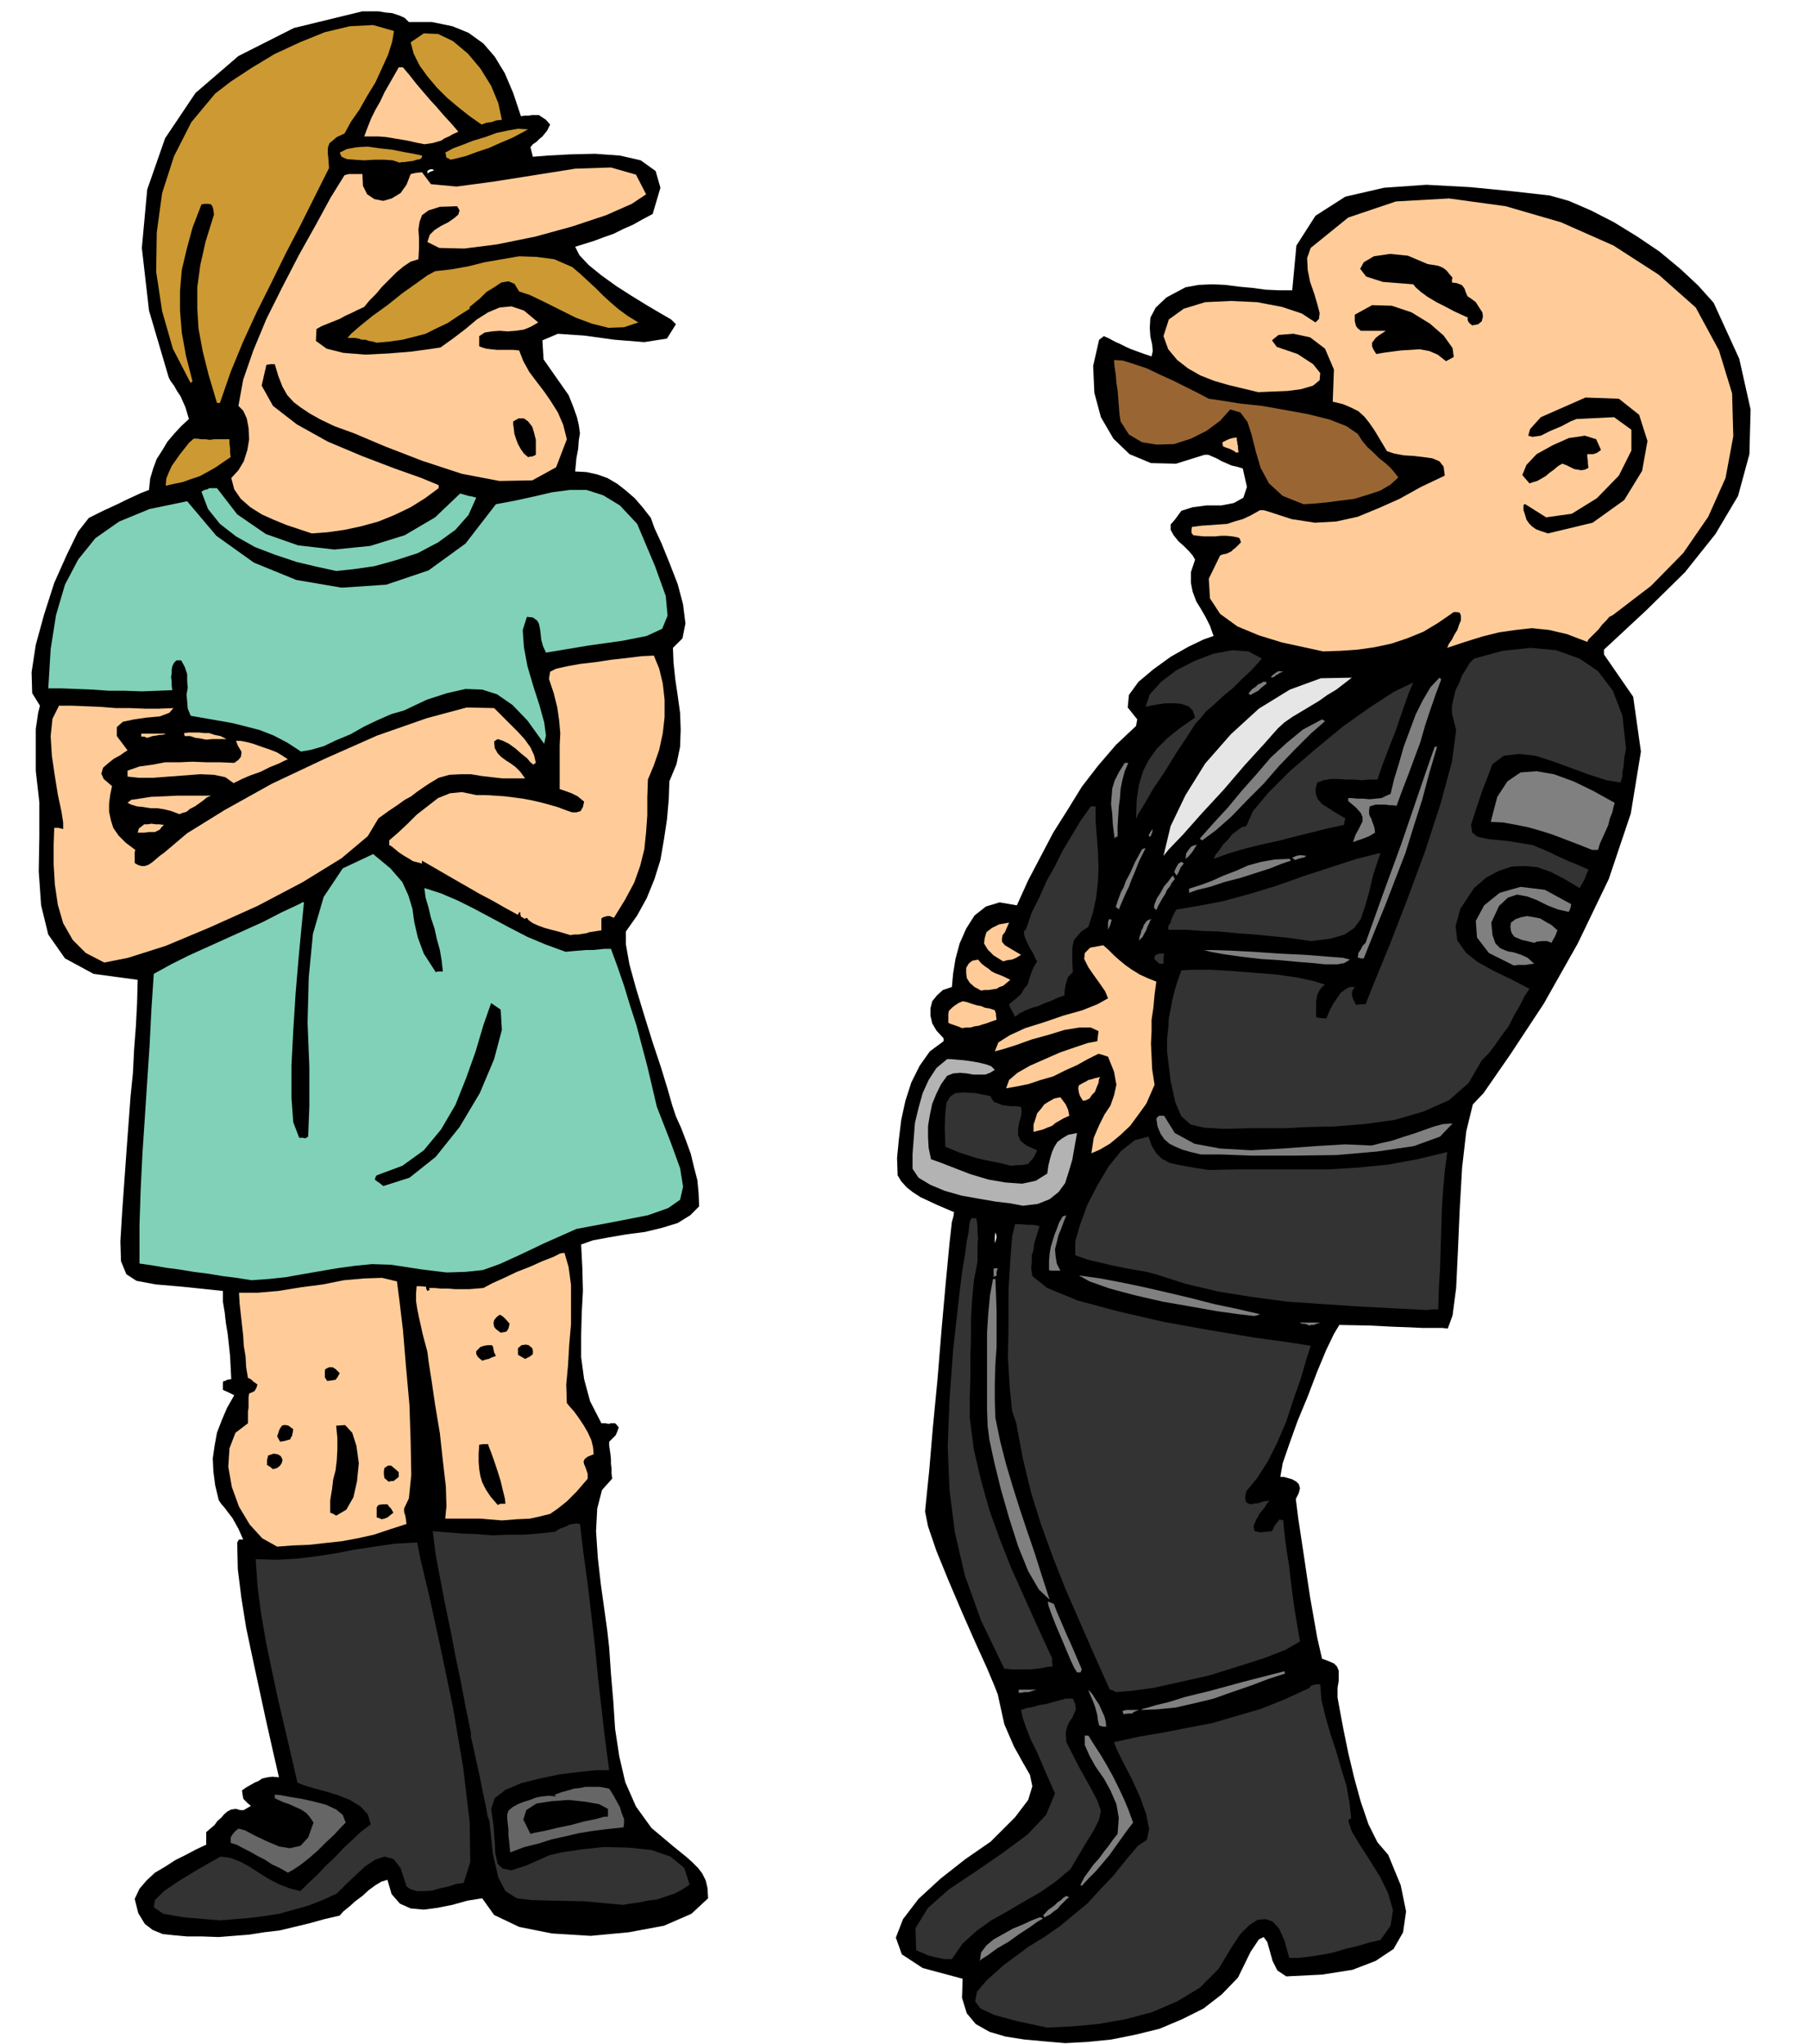<svg xmlns="http://www.w3.org/2000/svg" fill-rule="evenodd" height="554.139" preserveAspectRatio="none" stroke-linecap="round" viewBox="0 0 3035 3429" width="490.455"><style>.brush0{fill:#fff}.brush1{fill:#000}.pen1{stroke:none}.brush2{fill:#333}.brush3{fill:gray}.brush5{fill:#fc9}.brush6{fill:#80d1b8}.brush10{fill:#c93}</style><path class="pen1 brush1" d="m1787 3428-35-3-33-3-32-5-27-8-23-13-15-18-8-26 1-32-67-18-35-23-10-28 12-31 26-34 37-34 42-33 42-29 41-41 22-29 7-23-4-19-12-21-15-27-16-37-11-50-5-13-13-31-20-44-22-50-23-54-20-49-14-41-5-25 2-20 5-49 6-71 8-83 7-86 7-78 6-63 4-36 2-7 1-4v-3l1-2-14-6-14-6-15-7-13-6-14-9-10-8-9-10-6-10-1-29 3-31 4-33 7-32 10-31 14-28 17-24 23-17v-5l-12-13-7-12-3-13v-12l3-12 8-10 10-9 15-5 2-22 4-25 7-26 11-25 14-22 19-15 23-7 29 5 19-42 21-40 21-40 24-38 24-39 27-35 30-35 34-32 1-6 1-5-16-20 2-21 16-22 25-21 29-21 30-17 25-12 17-6-6-17-7-14-8-14-8-13-6-16-3-15v-18l7-21-4-7-6-7-9-9-9-8-8-10-5-9v-9l7-8 11-15 19-6 23-3h25l21-4 16-9 6-18-7-31-10-3-9-2-9-4-7-3-9-5-7-3-7-3h-6l-48 15-42-1-36-15-27-26-21-36-11-41-2-45 10-44 4-3 4-3 9 4 9 5 9 4 10 5 9 4 11 4 11 4 12 4 2-9-1-11-3-13-1-15 1-17 9-17 18-17 32-17 22-4 23-1 22 1 23 3 22 2 22 3 22 1h23l7-75 32-50 50-32 65-15 71-5 74 4 71 7 62 7 32 9 37 16 39 20 39 24 37 25 35 29 30 28 26 29 43 94 19 85-2 75-19 70-38 64-51 64-64 63-72 67v8l49 71 13 92-17 104-37 110-52 108-57 101-56 85-45 65-18 19-11 45-7 61-4 70-3 69-3 63-6 46-8 22-10-1h-33l-21-1-28-1-39-2-51-1-9 15-13 27-15 36-16 42-17 41-14 39-11 32-4 23h6l7 2 7 2 7 4 4 4 2 7-2 8-5 10 4 32 5 33 5 33 5 34 5 33 6 34 6 34 8 35 11 4 9 4 5 5 3 7v17l-2 12v16l4 22 6 32 8 39 10 42 11 40 13 38 15 30 18 21 21 51 9 44-5 35-16 28-30 20-39 15-51 8-60 3-15-10-8-16-5-18-4-14-6-8-8 4-14 21-21 43-27 28-31 24-36 18-38 16-41 10-40 8-40 4-37 2z"/><path class="pen1 brush2" d="m1757 3402-51-11-37-10-24-11-9-12 3-16 16-19 29-26 42-31 26-16 26-18 23-19 24-20 21-23 22-23 20-25 21-25 15-10 4-18-5-25-10-28-14-31-14-27-11-22-5-13 41-9 41-7 41-8 42-8 41-12 41-12 40-16 41-19 3-4 4-1 4-1h7l2 26 7 29 8 28 10 30 8 28 9 29 5 28 3 27-3 1-2 3 6 18 14 23 16 25 18 29 13 27 8 28-4 26-17 24-18 4-20 6-21 5-20 6-21 4-20 3-18 2h-15l-8-29-9-20-11-12-11-4-14 1-14 9-15 15-14 21-23 38-31 31-38 23-42 18-45 12-46 8-44 4-41 2z"/><path class="pen1 brush3" d="m1644 3290 2-14 9-12 12-10 16-9 16-9 17-7 15-7 13-5h2l4 2-9 5-14 10-17 11-18 13-19 11-15 11-11 7-3 3z"/><path class="pen1 brush2" d="m1584 3287-9-2-6-1-7-2-5-1-6-3-5-2-5-2-4-2-1-37 21-34 35-31 45-30 45-31 42-31 31-33 15-36-8-18-8-18-8-19-8-18-9-18-7-18-6-17-3-14 9-3 11-2 10-3 12-2 11-3 11-3 11-3h12l4 9 1 9-3 7-3 7-5 7-4 9-2 10 1 15 23 45 18 32 11 21 6 17-3 15-9 18-16 26-23 39-25 21-26 18-28 16-27 16-27 15-25 18-23 21-18 26h-13z"/><path class="pen1 brush1" d="m367 3250-28-1h-25l-22-2-19-2-17-7-13-10-11-18-6-24 8-17 12-14 14-13 17-10 17-11 18-9 17-9 17-8v-21l7-6 7-6 5-7 6-5 5-6 6-5 6-3 8-1 7 2h6l5-3 7-4-6-5-3-3-3-3-1-2-1-6-1-7 7-5 7-4 7-4 7-3 6-4 9-2 8-1 11 1-11-48-11-49-11-51-11-51-11-52-8-50-6-48-1-45 3-5h7l-4-9-4-9-5-9-5-9-7-9-6-8-6-7-4-6-6-25-3-23-1-22 3-21 4-22 8-21 9-21 12-21-10-5-9-4v-12l1-3h3l3-2 7-1-1-20-1-19-2-19-2-18-3-18-2-18-3-18v-18l-67-7-46-4-32-6-17-11-9-22-1-33 3-50 5-70 3-42 3-40 3-41 4-39 2-40 3-39 2-39 1-39-74-10-48-26-28-40-12-49-4-57 1-58v-58l-6-53v-70l2-13 2-14 3-12-13-21-1-35 7-46 14-51 17-53 21-47 19-39 18-23 12-6 12-6 13-6 13-6 12-6 13-6 13-6 13-5 2-19 5-17 6-16 9-14 9-15 11-13 12-13 13-12-3-10-3-10-4-9-4-9-6-9-5-9-6-8-3-6-33-112-12-105 9-98 30-86 51-76 72-62 93-47 115-28h27l12 2 11 1 12 4 9 4 7 7h39l34 7 27 11 25 18 19 22 17 28 14 33 13 39 6-1h7l6-1h11l6 4 6 4 7 8-5 10-8 10-5 4-5 5-6 4-4 5 2 8 2 8 25-2 37-2 42-1 42 3 35 8 25 18 8 28-13 44-17 9-16 9-16 7-16 8-17 6-16 6-16 5-16 5 7 14 16 17 21 17 25 18 25 16 26 16 22 13 19 11 4 4 4 4-15 24-38 6-50-4-51-7-44-3-26 11 2 32 42 60 8 20 6 17 3 13 2 14-2 12-1 14-3 16-2 22 19 1 18 4 17 6 17 10 14 11 15 13 13 15 14 18 6 17 12 26 13 32 14 36 9 34 4 32-5 25-16 16 1 25 3 28 4 27 4 29 1 28-1 29-6 29-12 29-1 30-3 34-5 33-6 35-10 32-13 32-16 29-19 27v21l6 34 11 40 14 46 14 45 14 42 11 36 8 28 6 18 9 20 8 21 8 22 5 21 6 23 2 21 1 23-15 15-21 13-26 8-29 7-31 4-29 5-27 5-20 7 2 39 1 39-2 37-1 38v36l5 37 10 37 19 37h7l5 1 4-1h7l3 3 3 4-2 6-3 7-5 5-6 6v6l1 7 1 7 1 9v8l1 8v8l1 9-17 19-8 31-2 38 3 45 5 44 6 43 5 36 3 27 3 44 4 47 3 46 7 46 10 43 18 41 26 36 38 32 10 8 11 9 9 8 10 10 7 9 6 12 3 13 1 17-28 26-46 20-59 11-64 6-65-4-55-11-42-20-20-28-25 4-25 7-25 5-23 3-22-2-18-8-14-16-7-24-10 3-10 6-11 8-11 10-12 9-10 9-10 8-6 7-26 6-25 7-25 6-25 6-26 3-25 4-26 2-25 2z"/><path class="pen1 brush2" d="m369 3222-60-5-35-6-16-11 2-12 15-15 25-17 33-20 37-21 16 2 16 6 15 8 17 11 16 10 17 9 18 7 19 5 14-14 15-14 14-15 15-14 14-15 15-14 15-14 16-12-5-17-12-13-18-11-20-8-23-7-19-5-16-5-10-4-11-48-11-47-11-47-10-47-10-48-8-47-6-46-3-45 37 1 34-2 32-4 32-5 31-6 33-5 34-5 38-2 5 26 15 63 19 87 21 101 17 100 11 92 1 67-11 35-13 2-12 4-14 3-14 4-14 1h-11l-11-3-7-5-10-31-12-15-15-4-15 5-17 11-16 15-17 16-15 15-24 11-23 9-25 7-25 7-26 4-24 3-25 2-24 2z"/><path class="pen1 brush3" d="m1753 3217-2-2-1-1 8-9 11-8 5-5 6-4 4-4 5-3 2 1 3 1-4 3-5 5-6 6-5 6-6 4-6 5-6 3-3 2z"/><path class="pen1 brush2" d="m1045 3196-65-6-50-1-38-1-25-3-19-12-12-23-9-39-6-56-3-8-3-17-5-23-5-26-6-27-5-23-4-17v-7l-9-44-8-42-9-43-8-42-9-43-8-42-8-42-5-40 24 2 25 2 25 1 26 2 26-1h26l26-2 27-3 8-5 11-4 5-3 6-1 6-1 6 1 6 50 7 51 6 51 6 52 5 51 6 53 6 52 7 53h-22l-28 3-33 4-33 7-32 8-26 11-18 14-6 18 4 28 2 26 1 21 4 17 8 8 15 3 25-8 38-17 21-5 33-5 38-4 42 1 38 4 32 11 23 19 9 28-12 8-13 7-15 5-15 5-16 2-14 3-15 2-12 2z"/><path class="pen1 brush3" d="m1815 3164-2-1v-1l6-12 8-11 8-11 9-10 8-11 8-10 7-10 8-10 2-27-4-23-10-23-11-20-14-20-10-18-8-18v-16h6l10 16 11 17 10 17 10 18 9 18 9 19 8 19 8 22-10 13-10 14-10 14-10 14-11 13-11 13-12 12-12 13z"/><path class="pen1" d="m483 3142-14-8-13-6-12-8-12-6-12-7-12-6-11-6-10-3v-9l3-5 4-5 6-5 11 3 17 9 19 9 21 9 18 3 18-4 13-14 9-25-6-9-6-7-9-6-9-4-11-5-9-3-9-4-6-3v-6l10 1 16 3 19 3 22 5 19 5 17 8 11 9 5 13-8 8-11 12-14 13-14 14-15 13-14 11-12 8-9 5zm373-34-1-10-1-10-1-9v-9l-1-9-1-9v-8l2-6 7-6 9-5 10-4 10-3 10-4 11-2 11-1 12 1-2-2v-1l11-4 11-3 10-3 10-1 9-2h24l16 3 2 3 5 8 5 9 6 11 3 10 4 10v8l-1 6-28 3-24 3-24 4-21 5-23 5-22 7-24 6-24 9z" style="fill:#666"/><path class="pen1 brush1" d="m890 3077-12-24 5-16 17-11 26-4 28-2 28 3 23 4 15 8v13h-6l-14 4-20 4-22 6-24 5-21 5-16 3-7 2z"/><path class="pen1 brush3" d="m1851 2897-4-1-3-1-2-9-1-8-2-8-2-7-3-8-3-7-3-7-2-6 2 2 5 6 5 8 6 9 4 9 5 11 2 8 1 9h-5zm34-21-1-3-1-2 6-2h22l-8 3-4 3h-6l-8 1zm29-7 4-2 8-2 13-4 21-5 29-9 41-10 55-15 70-18v1l1 3-28 9-29 11-32 11-31 11-33 8-31 7-31 3-27 1zm-200-29h-5v-5h30l-7 2-6 2h-7l-5 1z"/><path class="pen1 brush2" d="m1872 2839-5-3-5-1-26-58-24-55-24-55-21-53-20-55-17-54-14-58-11-59-7-21-4-39-3-50 1-56v-57l3-51 3-39 5-21h9l11 1h10l11 2-3 10-3 10-3 10-1 10-3 9v11l-1 11 2 13 25 20 51 21 67 18 78 18 78 14 72 12 58 8 38 6-8 25-9 31-12 34-12 37-15 35-16 32-18 28-18 22-2 10 1 7 3 3 5 2 5-1 8-1 9-3 10-1-3 3-6 9-8 10-6 11-4 10 2 8 9 2 20-2 5-10 8-10 2 1 4 1 1 13 2 18 3 22 4 25 3 27 4 31 5 32 6 35-24 14-36 14-44 14-48 15-49 11-45 10-37 5-26 2z"/><path class="pen1 brush3" d="m1807 2806-5-8-6-13-8-19-8-19-9-21-7-18-5-14-1-7 5 2 5 2 5 13 6 14 6 14 6 14 6 13 6 14 6 14 6 14-1 2-1 3h-6z"/><path class="pen1 brush2" d="m1698 2801-7-1h-6l-39-81-27-75-17-73-9-71-3-74 3-77 6-83 10-90 5-41 5-30 3-23 3-14 1-11 1-6 1-4 2-3h8l1 6 1 8v9l1 10-1 10v30l-6 31-3 32-2 33v33l-1 32v33l-1 34v34l7 54 12 51 14 50 18 50 19 48 22 49 22 49 24 52v7l1 7-10 1-9 2-9 1-8 1h-32z"/><path class="pen1 brush3" d="m1761 2684-18-17-18-31-17-42-15-47-14-49-11-45-8-37-3-23-1-27v-130l2-32 3-31 5-27h4l1 25 1 28v60l-2 30-1 31v29l1 30 8 39 10 39 11 37 12 38 12 36 13 38 12 38 13 40z"/><path class="pen1 brush5" d="m465 2595-25-14-21-23-18-30-12-33-6-34 2-31 10-26 21-16v-20l1-6v-18l1-6 5-2 4-2 3-5 2-6-7-5-3-3-3-2-3-1-3-18-1-18-3-18-1-17-2-18-2-18-2-18-1-18h31l35-3 37-6 38-5 35-7 34-3 30-1 25 6 4 31 6 50 5 60 6 67 2 62 1 55-4 39-8 17v6l2 6 1 6 1 8-28 9-27 9-27 6-27 5-28 3-27 3-27 1-26 2zm377-44-12-1-12-1-12-1h-59l2-21-1-33-5-43-5-46-8-48-6-41-5-32-2-16-4-15-4-15-3-14-3-13-3-15-2-13v-13l1-12h7l9 1v3l2 4 2-1 2-1-1-2v-1h9l11 1h12l12 1h23l12-1 12-1 15-8 20-9 21-10 23-9 20-9 18-7 12-6 7-1 7 24 4 30v66l-3 34-2 35-3 32 1 31 4 5 8 9 8 11 8 12 7 12 6 13 3 12 1 12-10 4-5 4-2 4 1 5 2 4 2 6 2 6v8l-19 22-16 16-15 12-13 9-16 4-18 4-22 1-25 2z"/><path class="pen1 brush1" d="m640 2549-4-2-4-1v-17l3-4 7-1h8l3 4 3 3 4 7-5 4-5 4-5 2-5 1zm-76-6-5-3-5-2v-21l3-18 2-17 4-15 2-17 1-18v-19l-2-21 15-1 12 13 7 22 4 29-3 30-6 27-12 21-17 10zm271-18-12-14-8-12-6-12-3-10-2-12-1-12v-14l1-15 7-1h8l1 4 4 10 5 14 6 18 5 16 4 17 3 12 1 9h-8l-5 2zm-183-39-7-6-1-6v-6l1-5 6-4h5l5 4 8 7v8l-5 4-4 3h-4l-4 1zm-194-21-5-4-5-3v-8l2-8 9-3 7 1 5 3 3 6-1 5-3 5-5 4-7 2zm12-46-5-9 2-6 2-6 4-6 3-1h4l4 1 8 6-1 6-1 5-2 3-1 3-4 1-3 1-5 1-5 1zm79-102-4-6v-11l1-3 6-3h6l5 3 7 7-4 7-3 4-6 1-8 1zm260-34-7-6-3-5v-5l3-3 4-4 6-2 6-1h7l2 2 1 5 1 5 3 6-8 3-4 2-5 1-6 2zm72-3-7-4-5-3v-11l6-5 7-1 5 1 6 5 1 4v6l-5 4-8 4zm-41-44-8-6-3-4-1-6 1-5 4-5 5-4 3 1 4 3 4 4 6 7-2 8-3 5-4 1-6 1z"/><path class="pen1 brush3" d="m2197 2224-8-3h-4l-3-1-1-1h34l-6 2-5 2h-4l-3 1zm-93-16-26-3-36-5-45-8-46-8-48-11-41-11-34-12-18-10 36 5 37 7 38 8 39 9 38 9 39 10 38 8 39 9-5 2-5 1z"/><path class="pen1 brush2" d="m2394 2198-57-3-58-3-60-4-59-4-60-8-56-9-55-13-50-16-15-4-18-3-21-4-20-4-21-5-17-4-15-5-8-3v-23l8-28 12-33 17-33 19-32 21-26 23-18 23-6 5 15 8 13 9 9 13 7 13 3 16 3 17 3 20 3 49-1h152l50-3 50-5 49-9 50-12-4 32-3 33-2 32-1 33-1 33-1 33-2 33-1 35h-10l-9 1z"/><path class="pen1 brush6" d="m422 2148-25-4-24-3-24-4-24-3-24-4-23-3-23-4-21-3v-63l2-61 3-61 4-60 4-61 4-60 3-60 4-60 29-16 30-15 31-14 31-14 31-14 31-14 31-16 32-15 3-2h3l-4 40-5 53-5 59-4 63-3 59v54l3 41 10 26h6l4 1 2-1 3-2 2-51v-66l-3-74 2-76 7-73 18-62 32-48 51-24 29 24 20 23 10 22 7 23 3 22 6 26 10 27 20 31 4-1h8l-2-18-3-18-5-18-4-18-6-18-4-17-5-17-2-16 28 9 28 12 28 14 30 16 28 15 31 16 31 13 33 12 10-1 12-1 12-1h12l10-1 9-1h11l11 30 11 32 10 33 11 34 9 34 9 34 8 34 8 34 23 59 16 44 5 31-5 22-20 14-34 12-51 10-69 13-54 24-42 20-33 15-28 10-29 3-32 1-41-5-52-8-32-1-30 3-29 4-29 5-29 5-28 5-29 3-28 2z"/><path class="pen1 brush3" d="M1667 2143v-15h7l-2 6v7h-3l-2 2zm96-11-3-1v-16l1-12 2-11 3-10 3-10 4-10 4-11 6-10 3-1 3-1-4 10-4 11-5 12-3 12-3 12 1 12 2 12 6 12h-16z"/><path class="pen1 brush0" d="M1669 2086v-10l1-8 1 2 1 5-1 5-2 6z"/><path class="pen1" style="fill:#b3b3b3" d="m1716 2023-21-4-25-3-29-5-28-5-28-8-24-10-20-12-10-15v-25l2-26 2-26 6-25 7-25 10-22 13-20 18-15h6l11 1 12 1 14 2 11 2 12 3 8 3 6 6-8 5-8 3h-20l-11-2-11-1-12 1-10 4-10 14-8 16-7 17-4 19-3 18v19l1 18 4 19 17 6 23 9 26 10 30 9 29 5 28 2 23-5 19-12 2-14 3-12 3-10 4-9 5-8 8-6 10-6 15-3-4 22-4 23-6 20-6 19-11 15-15 12-20 8-25 3z"/><path class="pen1 brush1" d="m643 1990-6-5-3-2-3-2-2-2 1-4 2-3 43-16 36-26 29-35 24-41 18-45 16-45 13-44 13-37 16 11 2 34-13 49-24 57-34 57-40 50-44 35-44 14z"/><path class="pen1 brush2" d="m1696 1956-15-4-15-3-15-3-13-3-15-5-13-4-12-5-12-5-1-33 1-24 2-17 6-10 9-6 14-1 19 1 26 5 2 5 4 5 6 2 7 3 7 1 8 1h8l9 1 1 7-1 9-3 10-2 11v10l4 10 10 8 18 8-4 9-4 6-4 4-3 4-6 1-6 1h-8l-9 1z"/><path class="pen1 brush3" d="m2015 1937-17-4-14-4-12-5-10-5-9-8-6-9-5-12-2-13 2-3 3-2h8l18 29 33 18 43 8 52 3 54-3 54-4 50-3 44 2 16-4 18-4 18-6 19-6 17-6 17-6 15-4 16-1-21 22-44 16-61 9-69 6-73 1h-67l-54-2h-33z"/><path class="pen1 brush5" d="m1831 1935 4-26 9-21 9-18 10-15 6-17 4-18-4-22-10-25-9-3-7-2-18 9-18 10-20 9-20 10-21 6-21 7-20 4-17 3 5-14 14-12 21-12 25-11 25-11 26-9 21-7 16-3 1-9 1-8-13-6h-19l-25 4-26 8-29 8-25 9-22 7-15 4 6-15 19-12 26-12 32-10 32-11 32-9 25-10 18-10-5-12-9-13-10-14-9-13-7-14 1-10 9-9 22-4 9 8 9 9 9 8 11 9 10 7 13 8 13 6 15 6-3 22-2 22-3 20v20l-1 20 1 21 1 22 4 26-6 14-8 18-13 18-14 19-17 16-17 14-17 10-14 6z"/><path class="pen1 brush5" d="M1734 1899v-12l3-9 3-10 6-7 6-8 8-5 9-5 10-2 3 4 6 8 4 9 2 10-9 4-7 4-7 4-6 5-8 3-7 3-8 2-8 2z"/><path class="pen1 brush2" d="M2155 1893h-59l-43 1-33-2-22-5-16-14-10-23-8-36-6-50v-21l2-18 1-17 3-15 3-16 4-16 5-16 6-17 19-1h29l34 2 39 3 38 3 35 5 28 6 19 6-6 5-4 6-3 6-1 6-1 6v25l2 1 3 1h4l8 1 3-7 4-9 5-9 6-9 6-9 8-6 7-4h9l-4 6-1 7 2 7 5 10 8-1h8l16-40 25-61 29-75 30-81 26-80 19-70 7-53-7-28v-13l3-13 3-13 6-12 5-13 7-11 6-10 7-7 48-13 47-5 43 4 39 14 31 21 25 33 16 42 6 55-3 16-1 14-2 9v7l-1 4-1 3-1 2v2l-24-4-28-9-30-11-30-11-31-10-28-3-25 3-19 14-18 47-11 33-7 22 2 13 9 7 19 4 31 3 43 7 9 4 10 4 9 4 10 5 9 4 13 6 15 6 18 8-3 7-3 8-4 8-5 8-25-15-23-12-23-8-21-2-22 1-21 7-21 11-21 18-23 35-8 29 3 24 14 20 20 16 27 15 29 14 31 16-8 12-8 16-10 17-9 18-12 16-11 16-11 14-11 11-22 38-33 29-43 19-48 14-51 7-50 4-46 1-38 2z"/><path class="pen1 brush5" d="m1817 1847-5-8-2-6-1-7 1-5 7-4 6-3 3-2 5-1 6-2 9-2-2 3-1 7-3 7-3 8-5 5-4 6-6 3-5 1zm-203-122-7-3-6-2-6-2-4-2v-15l1-5 3-3 3-3 4-3 6-4 7-3 6 1 6 2 6 2 7 2 6 1 7 3 7 1 9 3 1 3 1 3v3l1 7-9 3-8 3-7 2-6 2-7 1-7 2h-7l-7 1z"/><path class="pen1 brush2" d="m1703 1706-3-6-2-4-3-5-2-6 11-9 9-8 5-9 6-7 3-10 3-9 4-10 6-10-4-7-3-7-5-8-4-8-4-9-2-6v-6l3-2 10-29 13-26 12-27 14-25 13-26 15-25 15-25 17-24h8v23l2 26 2 25 1 27-1 26-3 26-5 24-8 25-12 8-7 8-5 6-2 8-1 7v23l1 16-8 8-3 9-1 4-1 5-1 6v7l-11 4-11 5-11 4-11 5-11 3-10 4-10 5-8 6z"/><path class="pen1 brush5" d="m1646 1662-11-6-8-7-5-8-1-8v-9l4-7 6-5 10-2 5 6 6 5 6 4 6 5 6 3 8 3 7 3 10 5-6 5-6 5-6 2-5 3-7 1-6 1h-7l-6 1z"/><path class="pen1 brush3" d="m2540 1620-42-21-20-26-2-28 14-26 26-21 35-10 41 5 44 24-1 6-3 7-18-4-18-7-18-9-16-6-17-3-15 5-15 14-13 28 2 21 5 14 8 8 12 5 11 2 12 4 11 5 11 10-9 1-5 1h-14l-6 1zm-317-2-19-2-25-2-32-3-32-2-34-4-28-4-22-4-11-3h15l30 1 38 2 44 3 42 2 38 3 26 2 12 3-5 3-5 3-6 1-5 1h-21z"/><path class="pen1 brush2" d="m1945 1617-4-4-4-3v-5l2-3 6-2h8l-1 8v9h-7z"/><path class="pen1 brush5" d="m175 1615-31-16-22-22-16-28-9-31-5-34-2-34v-32l1-29h7l8 2v-11l-3-19-6-28-5-31-5-34-2-33 3-29 11-22h22l24 1 24 1 25 2h24l25 1h24l24-1-7 8-16 6-22 2-21 3-19 4-10 9v15l18 24-5 3-7 5-11 6-10 8-8 7-3 10 4 9 14 12-3 14-2 15v14l3 14 4 13 9 13 12 12 16 12-1 4v18l5 3 6 2h6l6-2 6-4 6-5 7-6 7-5 39-33 63-39 79-44 89-42 88-39 83-29 67-18 46 1 6 6 10 10 11 11 13 13 11 12 10 14 6 13 3 13-2 1-2 2-5-4-6-7-10-8-9-8-11-8-10-5-9-3-6 4 1 11 5 9 6 6 8 6 8 5 8 6 8 8 8 11h-38l-18-2-17-2-18-3h-17l-19 1-18 5-15 9-12 8-10 7-9 7-11 6-11 8-15 10-18 13-18 30-44 37-65 40-76 40-80 36-74 31-63 20-40 8zm1508-2-16-10-10-10-6-10 1-9 3-10 9-7 12-6 17-3-4 9-3 7-4 5-1 6v5l5 6 10 6 17 10-8 5-7 3-8 1-7 2z"/><path class="pen1 brush3" d="m2283 1608-3-1h-2l1-8 4-6 3-6 5-5 15-42 15-42 15-41 15-41 14-41 14-41 14-41 14-40h4l-13 44-12 45-14 44-14 45-17 44-17 44-18 44-18 45h-5zm291-26-12-3-9-2-7-3-5-2-4-5-2-5-1-7 1-7 8-6 9-3 10-2 12 2 10 2 10 6 9 5 10 9-2 5-2 5-3 5-3 6-7-3h-9l-9 1-4 2z"/><path class="pen1 brush2" d="m2199 1579-33-5-30-3-30-3-29-2-30-3-29-1-29-2h-29v-6l4-6 1-5 2-4 3-7 4-6 36-6 42-8 44-12 46-14 45-16 46-15 43-14 40-10-12 36-7 30-7 24-7 21-11 15-16 11-24 7-33 4z"/><path class="pen1 brush3" d="m1911 1578 1-7 2-5 1-5 2-3 2-6 5-7 4-2 4-1-2 2-2 5-3 6-2 6-3 5-3 6-3 3-3 3z"/><path class="pen1 brush5" d="m957 1569-10-3-10-3-12-3-11-3-11-4-9-4-7-5-3-4-3 1v1l-5-3-2-1-1-4v-4l-3 2-1 3-22-12-21-12-21-11-19-11-21-12-19-11-19-11-19-11v5l-7-2-8-2-8-5-7-4-9-6-6-5-6-5-4-2v-8l15-13 15-14 16-16 18-14 18-14 20-8 20-2 24 5h15l16 1 16 1 16 2 15 2 16 3 17 4 18 5 7 2 8 3 8 3 9 3h7l7-2 4-7 2-9-11-9-10-5-11-4-9-3v-73l1-21-2-22-3-21-6-24-8-24 1-6 1-6 10-5 18-4 22-4 26-3 26-4 27-3 24-3 21-1 9 22 6 25 3 27v29l-3 27-6 28-9 26-10 24-1 30v30l-2 28-3 29-7 28-10 28-15 28-19 31-7-3h-4l-4 1-3 1-3 2v20l-7 1-6 1-7 1-6 2-7 1-6 1h-7l-6 1z"/><path class="pen1 brush3" d="M1859 1560v-13l2-5 4 1-2 8-4 9zm81-33-4-4 1-6 4-10 6-9 6-11 7-8 5-7 3-3 1 2 2 4-5 6-3 6-5 6-3 7-4 6-4 7-4 7-3 7zm-63-1-3-3-2-1 3-10 3-8 3-8 4-7 4-11 7-13 8-18 12-22 2-1 4-1-11 22-7 18-6 14-4 11-4 8-4 9-4 9-5 12zm118-28v-7l19-6 19-7 20-9 21-8 20-9 22-6 23-4 25-1v1l2 2-15 5-20 8-25 8-25 8-27 7-24 8-21 5-14 5zm-21-29-4-6 3-7 4-7 5-3 2 1 2 2-5 6-3 7-2 4-2 3zm199-26-4-3-1-1 7-3 5-1h4l8 1-2 1-2 2h-3l-3 1-4 1-5 2zm-184-2 1-9 4-6 5-6 9-3-3 5-5 8-6 7-5 4z"/><path class="pen1 brush2" d="m2036 1441 4-8 6-7 6-9 8-8 7-9 8-6 8-6 8-2 11-25 26-31 37-37 43-37 45-37 45-32 40-26 33-16-8 19-7 20-7 20-7 21-8 20-8 21-8 21-7 21h-14l-12 1-14-1h-12l-13-1h-13l-12 2-11 4-3 11 1 10 3 7 7 8 8 5 9 6 10 6 12 7-1 4-1 7-28 6-28 7-28 7-27 7-28 6-28 7-27 8-25 9z"/><path class="pen1" style="fill:#e6e6e6" d="m1952 1436 12-50 25-52 33-53 43-49 47-43 52-32 52-19 52-1-13 10-13 10-15 9-14 10-15 9-15 9-15 9-13 9-11 10-23 26-32 35-36 42-37 40-31 35-24 25-9 11z"/><path class="pen1 brush3" d="m2671 1426-25-10-21-8-21-8-19-6-21-6-20-4-22-4-21-1 11-42 17-26 22-15 27-2 29 5 33 12 33 16 36 20-2 7-2 9-4 10-3 12-5 11-5 11-4 9-3 10h-10zm-401-13 4-12 5-9 4-8 3-6v-7l-3-7-8-9-13-11v-5h6l9 1h10l11 1 10-1 10-1 8-4 7-3 6-25 8-26 8-28 10-27 10-27 12-24 13-22 15-16 1 1 2 2-9 24-9 26-9 27-8 28-10 27-10 27-10 26-10 27-6-1h-6l-6-1h-17l-10 3-1 6v6l1 4 3 5 1 4 2 5 2 6 1 8-10 6-10 4-9 3-8 3zm-253-3-3-2-1-1 23-26 24-26 24-29 24-27 24-28 26-24 28-23 32-17 2 1 3 2-24 21-26 26-27 28-26 30-28 28-26 27-26 23-23 17zm-147-3-3-24-1-18-2-16 1-13 1-13 4-13 7-14 10-16h6l-6 14-4 15-3 15-1 15-2 15-1 16-1 16v18h-3l-2 3zm60-3-2-1-1-1 3-6 4-5-1 6-3 7z"/><path class="pen1 brush5" d="M242 1397h-11l2-7 4-3 5-4h6l6-1 7 1h6l8 1-4 4-3 4-4 2-4 2h-9l-9 1z"/><path class="pen1 brush2" d="m1906 1374 1-32 4-26 7-23 10-19 13-18 17-17 21-17 26-18-4-12-7-7-12-4-12-1h-15l-13 2-12 2-8 2 7-21 19-21 25-19 31-16 31-12 32-6 28 2 22 12-7 8-11 12-15 14-15 15-17 14-15 14-14 12-8 10-10 11-14 22-18 27-19 31-19 28-15 26-11 18-3 7z"/><path class="pen1 brush5" d="m301 1366-13-5-12-3-12-2h-12l-12-2-10-1-10-3-6-3 6-5 14-2 19-3 22-1 22-1h57l-7 3-6 5-7 5-7 5-8 4-6 5-7 2-5 2zm91-52-14-10-19-4-23-1-26 2-27 2-26 2h-24l-19-2v-10l20-7 22-3 21-4h24l22-1 24 1h23l23 1 7-5 4-5 1-5v-4l-6-10-3-8h7l11 2 11 3 14 5 12 4 13 5 10 6 9 6-5 2-10 5-15 6-16 8-17 6-14 6-10 5-4 2z"/><path class="pen1 brush6" d="m505 1261-23-15-23-12-23-9-23-6-24-6-23-4-23-4-23-4-5-12-1-12-1-12 2-11-1-12v-11l-4-12-6-11h-8l-4 4-3 6-1 6v6l-1 6 1 7v7l1 8-25 1-26 1-28-1h-27l-28-2-26-1-26-1H81l4-66 9-57 15-51 22-42 29-36 40-28 51-21 63-13 49 58 63 45 71 29 76 13 75-5 71-24 62-45 51-66 32-6 32-7 30-7 30-4h28l28 9 28 17 29 31 30 71 18 50 3 33-9 22-26 12-40 8-57 8-72 12-5-11-3-11-1-10-1-8-2-9-3-5-7-5-10-1-7 22 2 29 6 32 10 34 10 31 8 29 3 22-3 14-28-39-25-26-26-18-25-8-28-1-31 7-34 11-38 18-21 6-23 10-23 11-23 13-24 10-21 10-21 6-17 3z"/><path class="pen1 brush5" d="m346 1241-10-2-8-1-9-3h-9l-1-3v-2l8-1h17l9 1h8l9 3 10 2 10 5h-24l-10 1zm-99-3-5-2h-5v-5h41l-2 1-4 1h-4l-5 1-7 1-9 3z"/><path class="pen1 brush3" d="m2098 1166-3-2v-1l6-7 6-4 4-4 4-1 4-3h5l1 3-9 7-5 5-6 3-7 4zm36-29-1-1h-1l4-4 4-3 5-3 8 1-6 2-4 3-3 1-1 2-3 1-2 1z"/><path class="pen1 brush5" d="m2220 1093-32-7-37-8-39-12-36-15-29-21-17-26-2-33 19-39 5-2 6-1 4-2 4-2 3-3 4-3 4-4 5-5-2-6-2-2-10-2-10-1h-10l-9 1h-20l-9-1-8-1-3-4v-6l1-4 16-2 16-1 13-1 14-1 12-4 14-4 13-6 16-9h6l7 2 40 13 39 6 36-2 36-8 34-14 36-16 36-20 40-19-2-15-7-9-12-5-14-2-17-2-17-1-16-3-12-4-12-20-9-15-9-13-8-10-10-9-12-6-14-6-17-4 2-54-15-35-25-19-28-6-25 2-11 9 8 11 35 12 26 17 12 15-1 12-11 9-20 6-23 3-25 1-24 1-25-6-25-6-24-7-23-9-21-12-18-14-15-18-8-22 9-28 25-18 36-11 43-2 44 2 42 8 33 11 23 15 6-6 1-10-4-15-5-17-7-20-4-20-1-20 6-17 63-51 80-27 89-5 95 13 93 27 88 39 76 49 62 55 39 72 22 72 2 72-13 70-29 65-42 61-54 55-64 49-6 3-5 6-7 7-6 8-6 6-6 6-5 5-2 4-34-13-30-7-29-3-27 3-28 4-28 7-29 9-30 10 3-7 5-7 4-8 5-8 3-9 3-7v-8l-2-5-5-1h-5l-26 18-25 15-27 11-27 9-28 6-28 4-29 2-29 1z"/><path class="pen1 brush6" d="m564 958-32-7-34-8-36-12-34-13-32-18-27-21-20-25-11-29 5-3 5-1 3-2h13l34 44 48 33 54 19 61 7 60-6 58-18 51-30 42-40 7 2 7 2 6 1 7 2-13 29-22 25-29 21-34 18-37 12-36 10-35 5-29 3z"/><path class="pen1 brush1" d="m2597 895-12-4-8-3-7-5-4-4-5-7-2-7-3-9v-8l1-2h2l35 22 43-6 42-26 37-38 21-42v-35l-29-21-63 3-10 4-15 8-19 8-16 8-14 2-7-2 3-11 18-20 75-33 56 2 34 27 14 44-9 50-30 49-53 38-75 18z"/><path class="pen1 brush5" d="m523 895-21-7-21-7-22-9-20-9-19-12-16-14-11-16-5-19 12-13 9-15 6-19 3-18-1-19-3-16-6-13-8-8 8-44 17-49 22-53 27-54 28-54 28-50 25-46 23-37 7-2h23l1 20 7 14 12 8 15 3 14-4 15-9 10-14 7-18 9-2 10-1 15 20 43 4 60-8 70-11 69-11 60-2 42 12 17 33-24 16-43 19-57 19-62 17-64 13-55 7-42-1-20-10 4-12 8-8 11-7 12-6 10-7 7-6 2-7-4-7-29 1-19 6-11 8-4 11-2 13 1 15v17l-1 18-13 4-12 8-12 10-12 12-12 12-10 12-11 11-9 11-11 5-10 5-11 5-9 5-10 4-10 4-10 4-9 5-1 20 18 13 28 7 37 3 39-2 37-3 30-4 20-3 21-15 21-16 19-16 19-12 19-8 20-2 21 7 24 20-12 7-12 5-14 2-13 1-14-1-13 1-12 2-9 6v17l5 2 7 2 8 1 10 1h27l10 1 7 18 10 18 12 16 13 17 11 16 12 19 9 21 6 24-18 47-40 22-55 1-63-12-67-22-62-24-52-22-33-12-23-11-18-10-15-10-12-9-11-12-8-14-7-18-6-20h-7l-7 1-8 35 19 34 40 31 52 29 57 24 55 21 45 16 29 12v5l-23 17-24 15-27 13-27 11-29 8-28 6-28 4-27 2z"/><path class="pen1" style="fill:#963" d="m2187 846-35-14-23-21-14-26-8-27-7-28-7-22-12-16-17-5-17 19-23 17-26 13-28 9-29 1-25-4-22-13-14-22-2-14-1-13-1-13-1-12-2-13-1-13-2-13-1-12 15 1 19 6 21 7 23 11 22 10 22 11 20 10 17 9 21 3 31 5 37 4 40 7 38 7 36 9 28 11 19 13 7 11 9 11 10 9 10 10 9 7 9 8 7 8 7 9-13 12-17 10-21 7-23 7-24 3-23 3-21 2-17 1z"/><path class="pen1 brush10" d="m278 815 1-12 4-10 5-11 7-10 7-10 8-10 7-9 8-7h6l7 1h7l7 1 7-1h26v7l1 8v7l1 8-12 8-13 9-14 8-13 7-15 5-14 5-15 3-13 3z"/><path class="pen1 brush1" d="m2566 811-12-14 7-17 17-18 27-15 27-12 27-4 19 6 8 18-7 5-6 2h-10v5l1 6v5l1 7-6 3-6 1-6-1-6-1-6-3-6-3-5-2-3-1-7 4-7 6-7 5-7 6-7 4-7 4-7 2-6 2zM886 767l-7-6-5-7-5-9-3-8-3-9-1-9-1-7v-5l9-5h9l7 5 7 9 3 10 3 12v25l-4 2-2 1h-3l-4 1z"/><path class="pen1 brush5" d="m2075 760-6-4-6-3-6-2-5-2-1-4v-3l8-4 5-2 4-1 7-1v4l1 5v2l1 3v4l1 7h-3v1z"/><path class="pen1 brush10" d="m364 676-14-47-10-40-7-38-2-34v-35l5-37 9-40 14-45-1-8-1-4-2-4-1-1-4-1h-7l-5 1-15 39-10 37-8 34-3 35v33l3 37 7 39 11 43-2 1-1 2-30-58-18-63-10-66 1-66 9-66 20-62 29-57 40-48 26-20 35-23 38-23 43-20 42-17 42-10 39-2 35 10-3 18-7 22-10 22-11 24-14 23-13 23-14 20-11 20-13 6-7 6-5 4-2 5-1 4v8l1 10 1 15-24 48-24 48-25 48-24 49-24 48-23 50-21 51-18 52h-5z"/><path class="pen1 brush1" d="m2426 606-14-11-14-6-16-3-15 1-17 1-15 2-15 2-11 2-5-8-2-5v-6l3-4 3-4 5-4 6-4 6-4h-42l-5-4-3-4-2-8v-11l29-16 33 1 33 11 31 19 23 20 15 21 2 15-13 7z"/><path class="pen1 brush10" d="m632 575-7-2-6-1-6-2h-6l-6-2-6-1h-12l6-7 15-13 21-17 25-18 25-20 24-17 18-13 13-7 27-3 28-5 28-7 29-5 29-5 29 1 30 4 30 13 13 11 13 12 13 12 13 13 12 11 14 12 15 11 18 11-24 8-26 1-28-7-27-10-28-14-26-13-23-11-18-6-8-13-10-4-12 2-12 8-13 8-11 11-10 8-7 6v3l-19 12-18 12-19 9-18 9-19 5-20 5-21 3-22 2z"/><path class="pen1 brush1" d="m2470 546-5-4-2-3-1-4 1-2-11-5-13-6-15-8-14-7-15-9-11-8-9-8-4-5-51-4-28-9-10-13 6-11 17-10 27-4 30 3 33 14 6 1 7 1 5 1 5 2 4 2 5 4 4 5 6 7-1 3v5l8 1 8 3 2 2 3 4 2 6 3 7 6 4 8 6 5 8 6 9 1 7-2 8-6 5-10 2z"/><path class="pen1 brush0" d="M717 291v-4l1-1 4-2h4l2 2-6 2-5 3z"/><path class="pen1 brush10" d="m671 273-12-4-14-1h-17l-17 1-16-1-13-1-9-4-3-7 12-6 17-3 18-1 21 3 19 2 20 4 17 3 14 3v3l-3 3-6 1-6 2-8 1-7 1h-5l-2 1zm85-5-5-3h-2l-1-6-1-3 13-7 16-6 18-7 20-6 19-7 19-4 17-3 17 1-11 6-15 8-19 8-20 9-21 7-19 7-16 4-9 2z"/><path class="pen1 brush5" d="m712 242-15-3-13-3-12-2-12-2-12-2-12-1h-25l6-16 6-15 7-14 8-14 7-15 8-14 8-14 8-14h7l11 13 11 14 11 13 12 14 11 12 12 14 12 13 13 15-9 4-7 4-7 3-6 4-7 2-7 2-7 1-7 1z"/><path class="pen1 brush10" d="m808 209-20-14-19-15-19-16-17-17-16-19-13-18-10-20-5-19 22-15 24 1 25 12 25 21 21 25 18 29 12 29 6 28-9 1-9 3-8 1-8 3z"/></svg>
